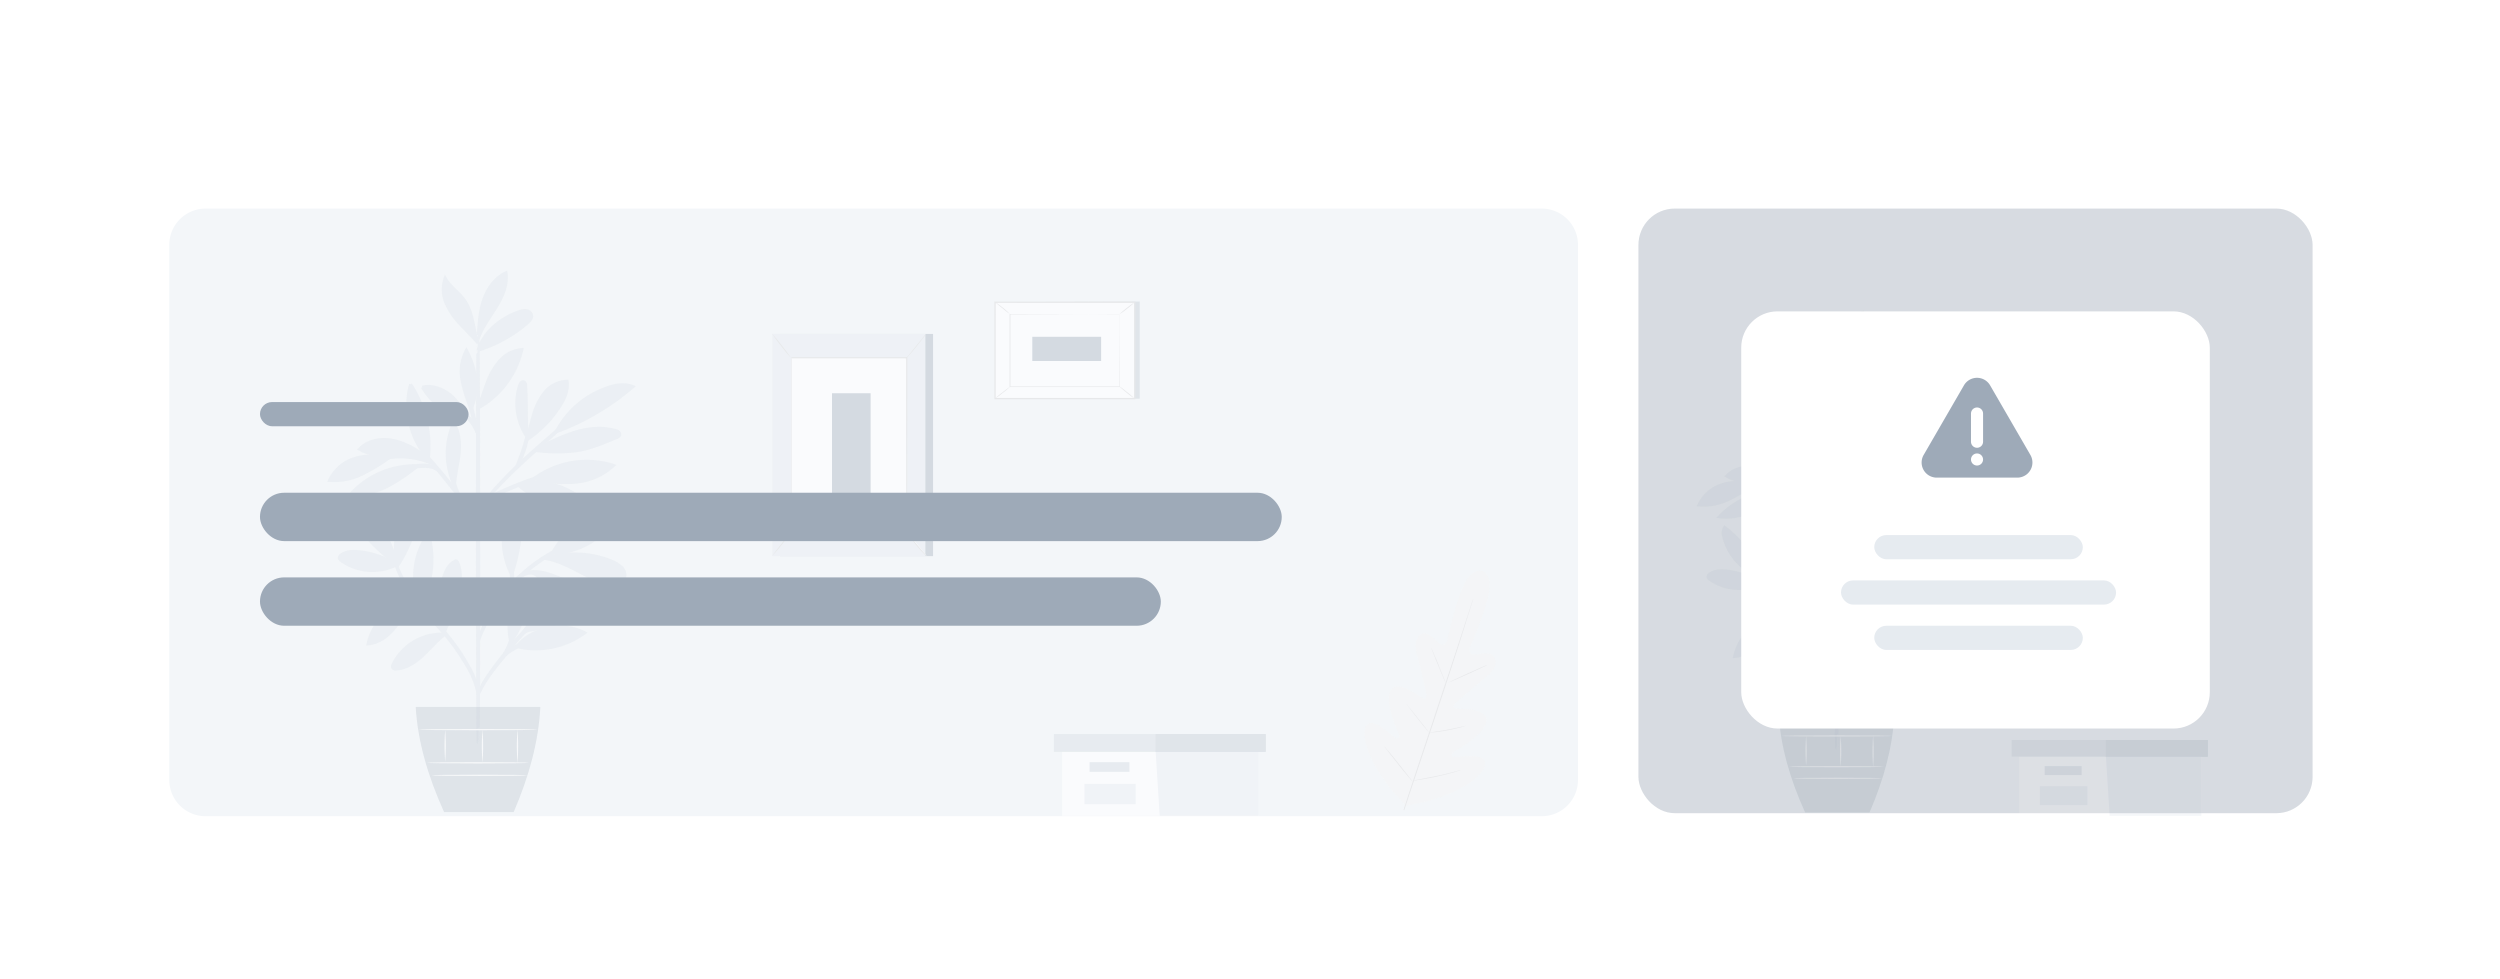 <svg xmlns="http://www.w3.org/2000/svg" xmlns:xlink="http://www.w3.org/1999/xlink" width="827" height="324" viewBox="0 0 827 324">
  <defs>
    <filter id="Rectángulo_9022" x="567" y="94" width="173" height="156" filterUnits="userSpaceOnUse">
      <feOffset dy="3" input="SourceAlpha"/>
      <feGaussianBlur stdDeviation="3" result="blur"/>
      <feFlood flood-opacity="0.161"/>
      <feComposite operator="in" in2="blur"/>
      <feComposite in="SourceGraphic"/>
    </filter>
    <clipPath id="clip-figura-fondo">
      <rect width="827" height="324"/>
    </clipPath>
  </defs>
  <g id="figura-fondo" clip-path="url(#clip-figura-fondo)">
    <rect width="827" height="324" fill="#fff"/>
    <g id="Grupo_17832" data-name="Grupo 17832">
      <g id="Grupo_17815" data-name="Grupo 17815" transform="translate(-460 -2729)">
        <rect id="Rectángulo_8988" data-name="Rectángulo 8988" width="223" height="200" rx="12" transform="translate(1002 2798)" fill="#f3f6f9"/>
        <g id="freepik--background-complete--inject-279" transform="translate(1578.985 2539.039)" opacity="0.6">
          <path id="Trazado_24340" data-name="Trazado 24340" d="M-267.145,482.923v19.6h60.259v-19.6Z" transform="translate(-183.878 -42.687)" fill="#fff"/>
          <path id="Trazado_24341" data-name="Trazado 24341" d="M-270.415,475.853v5.478h64.9v-5.478h-64.9Z" transform="translate(-183.141 -41.096)" fill="#dfe5e9"/>
          <path id="Trazado_24342" data-name="Trazado 24342" d="M-228.9,500.927h30.342v-19.6h2.108v-5.478h-33.713v4.974Z" transform="translate(-192.204 -41.096)" fill="#eef1f5"/>
          <rect id="Rectángulo_8971" data-name="Rectángulo 8971" width="12.219" height="2.952" transform="translate(-442.6 443.397)" fill="#dfe5e9"/>
          <rect id="Rectángulo_8972" data-name="Rectángulo 8972" width="15.69" height="6.23" transform="translate(-444.173 450.038)" fill="#eef1f5"/>
          <path id="Trazado_24343" data-name="Trazado 24343" d="M-535.483,407.712a27.083,27.083,0,0,0-11.576-4.014c-1.891-.194-3.952-.139-5.47,1.007a1.125,1.125,0,0,0-.566,1,1.218,1.218,0,0,0,.535.682,16.5,16.5,0,0,0,17.046,1.294" transform="translate(-0.876 -24.829)" fill="#e6ebf0" stroke="#e6ebf0" stroke-width="1"/>
          <path id="Trazado_24344" data-name="Trazado 24344" d="M-534.327,403.21a56.486,56.486,0,0,1-7.477-6.578,18.875,18.875,0,0,1-4.688-8.67,3.49,3.49,0,0,1,.372-2.9c5.958,4.649,10.638,10.669,11.793,18.147" transform="translate(-2.327 -20.652)" fill="#e6ebf0" stroke="#e6ebf0" stroke-width="1"/>
          <path id="Trazado_24345" data-name="Trazado 24345" d="M-530.556,403.637a26.952,26.952,0,0,1,.139-9.809,13.3,13.3,0,0,1,5.23-8.1c1.031,2.41.589,5.184-.139,7.694a37.488,37.488,0,0,1-5.184,10.9" transform="translate(-5.865 -20.801)" fill="#e6ebf0" stroke="#e6ebf0" stroke-width="1"/>
          <path id="Trazado_24346" data-name="Trazado 24346" d="M-527.147,422.353a17.358,17.358,0,0,0-9.3,4.7,17.5,17.5,0,0,0-5.3,9.112c3.479-.217,6.431-2.665,8.57-5.424s3.618-5.772,5.974-8.345" transform="translate(-3.432 -29.049)" fill="#e6ebf0" stroke="#e6ebf0" stroke-width="1"/>
          <path id="Trazado_24347" data-name="Trazado 24347" d="M-521.731,418.208a22.9,22.9,0,0,1,2.642-21.7,27.676,27.676,0,0,1-2.642,21.7" transform="translate(-7.577 -23.231)" fill="#e6ebf0" stroke="#e6ebf0" stroke-width="1"/>
          <path id="Trazado_24348" data-name="Trazado 24348" d="M-515.978,436.364a16.576,16.576,0,0,0-15.838,9.112c-.194.4-.372.891-.108,1.247a1.177,1.177,0,0,0,1.054.3c3.1-.2,5.881-2.077,8.167-4.215s4.269-4.6,6.788-6.454" transform="translate(-5.613 -32.197)" fill="#e6ebf0" stroke="#e6ebf0" stroke-width="1"/>
          <path id="Trazado_24349" data-name="Trazado 24349" d="M-512.009,429.351a29.53,29.53,0,0,1-.294-16.465c.581-2.123,1.55-4.355,3.518-5.346a.7.7,0,0,1,.535-.1.774.774,0,0,1,.341.4,9.954,9.954,0,0,1,.829,4.727,29.416,29.416,0,0,1-.775,4.781c-.612,2.929-.945,6.067-2.549,8.585a17.842,17.842,0,0,0-.984,1.875c-.3.635-.31.868-.589,1.371" transform="translate(-9.829 -25.687)" fill="#e6ebf0" stroke="#e6ebf0" stroke-width="1"/>
          <path id="Trazado_24350" data-name="Trazado 24350" d="M-485.42,434.391a21.246,21.246,0,0,1,3.719-17.457c.271-.349.62-.721,1.062-.682.666.062.837.953.775,1.619a31.584,31.584,0,0,1-5.594,16.519" transform="translate(-15.987 -27.675)" fill="#e6ebf0" stroke="#e6ebf0" stroke-width="1"/>
          <path id="Trazado_24351" data-name="Trazado 24351" d="M-482.875,439.53a25.39,25.39,0,0,0,20.835-4.238,16.866,16.866,0,0,0-11.282-1.379,16.082,16.082,0,0,0-9.554,5.618" transform="translate(-16.687 -31.559)" fill="#e6ebf0" stroke="#e6ebf0" stroke-width="1"/>
          <path id="Trazado_24352" data-name="Trazado 24352" d="M-480.88,433.156a24.092,24.092,0,0,1,18.914-10.933,11.59,11.59,0,0,1-6.2,6.842,34.67,34.67,0,0,1-9.081,2.65c-1.209.24-2.867.5-3.649,1.441" transform="translate(-17.133 -29.02)" fill="#e6ebf0" stroke="#e6ebf0" stroke-width="1"/>
          <path id="Trazado_24353" data-name="Trazado 24353" d="M-485.534,405.929a54.687,54.687,0,0,0,2.417-11.08,18.361,18.361,0,0,0-2.2-10.956,24.119,24.119,0,0,0-.325,22.416" transform="translate(-15.477 -20.389)" fill="#e6ebf0" stroke="#e6ebf0" stroke-width="1"/>
          <path id="Trazado_24354" data-name="Trazado 24354" d="M-468.855,399.974c4.285-7.748,13.017-13.993,21.85-14.861-3.409,8.484-12.707,15.039-21.85,14.861" transform="translate(-19.844 -20.664)" fill="#e6ebf0" stroke="#e6ebf0" stroke-width="1"/>
          <path id="Trazado_24355" data-name="Trazado 24355" d="M-472.325,405.893c6.385.969,11.816,5.044,17.821,7.516a7.914,7.914,0,0,0,4.021.775,3.137,3.137,0,0,0,3.115-3.161,3.139,3.139,0,0,0-1.147-2.4,8.581,8.581,0,0,0-2.913-1.774c-6.5-2.7-13.467-2.774-20.308-1.131" transform="translate(-19.063 -25.056)" fill="#e6ebf0" stroke="#e6ebf0" stroke-width="1"/>
          <path id="Trazado_24356" data-name="Trazado 24356" d="M-477.1,411.942c1.449.418,1.937,1.162,3.1,2.139A33.25,33.25,0,0,0-460.561,421c.511.132,1.185.178,1.441-.287s-.054-.9-.349-1.263a18.6,18.6,0,0,0-8.143-5.525c-3.1-1.162-5.8-2.557-9.523-2.255" transform="translate(-17.98 -26.634)" fill="#e6ebf0" stroke="#e6ebf0" stroke-width="1"/>
          <path id="Trazado_24357" data-name="Trazado 24357" d="M-482.475,376.94a25.568,25.568,0,0,0,19.572,6.648,1.346,1.346,0,0,0,.891-.318c.488-.535-.1-1.364-.674-1.813-5.757-4.486-12.723-6.346-19.789-4.525" transform="translate(-16.777 -18.666)" fill="#e6ebf0" stroke="#e6ebf0" stroke-width="1"/>
          <path id="Trazado_24358" data-name="Trazado 24358" d="M-476.1,373.27a27.245,27.245,0,0,1,24.415-4.029,19.364,19.364,0,0,1-11.622,5.106,36.863,36.863,0,0,1-12.785-1.077" transform="translate(-18.214 -16.801)" fill="#e6ebf0" stroke="#e6ebf0" stroke-width="1"/>
          <path id="Trazado_24359" data-name="Trazado 24359" d="M-479.584,353.755c-.566-5.742-.2-10.274-.6-16.047,0-.457-.132-1.015-.566-1.178-.6-.232-1.1.5-1.3,1.116a18.419,18.419,0,0,0,2.448,15.985" transform="translate(-16.685 -9.714)" fill="#e6ebf0" stroke="#e6ebf0" stroke-width="1"/>
          <path id="Trazado_24360" data-name="Trazado 24360" d="M-479.165,354.347a33.751,33.751,0,0,0,9.515-9.244c1.875-2.572,3.464-5.649,3.037-8.81a9.131,9.131,0,0,0-6.865,3.409,19.181,19.181,0,0,0-3.494,7.035c-.775,2.526-1.294,5.129-2.193,7.609" transform="translate(-17.523 -9.671)" fill="#e6ebf0" stroke="#e6ebf0" stroke-width="1"/>
          <path id="Trazado_24361" data-name="Trazado 24361" d="M-467.134,352.063a76.694,76.694,0,0,0,23.415-13.808c-2.8-1.124-6-.449-8.794.682A27.525,27.525,0,0,0-467.235,352" transform="translate(-20.209 -9.983)" fill="#e6ebf0" stroke="#e6ebf0" stroke-width="1"/>
          <path id="Trazado_24362" data-name="Trazado 24362" d="M-475.745,361.676a48.074,48.074,0,0,0,13,.07c4.285-.705,8.2-2.379,12.134-4.037a1.417,1.417,0,0,0,.821-.628.937.937,0,0,0-.294-1.038,2.442,2.442,0,0,0-1.031-.48,22.536,22.536,0,0,0-13.118.775,61.145,61.145,0,0,0-11.514,5.339" transform="translate(-18.293 -13.863)" fill="#e6ebf0" stroke="#e6ebf0" stroke-width="1"/>
          <path id="Trazado_24363" data-name="Trazado 24363" d="M-508.245,371.863a22.97,22.97,0,0,1-.209-19.03c1.79,2.735,2.007,6.2,1.681,9.461s-1.317,6.6-1.379,9.864" transform="translate(-10.487 -13.395)" fill="#e6ebf0" stroke="#e6ebf0" stroke-width="1"/>
          <path id="Trazado_24364" data-name="Trazado 24364" d="M-528.548,369.722a26.517,26.517,0,0,0-19.727,8.4,18.479,18.479,0,0,0,10.8-2,55.445,55.445,0,0,0,9.3-6.2" transform="translate(-1.961 -17.198)" fill="#e6ebf0" stroke="#e6ebf0" stroke-width="1"/>
          <path id="Trazado_24365" data-name="Trazado 24365" d="M-538.428,366.212c-3.6-.294-7.067-.736-10.53.325a12.6,12.6,0,0,0-8.027,6.8,18.977,18.977,0,0,0,9.871-1.867,55.974,55.974,0,0,0,8.686-5.261" transform="translate(0 -16.33)" fill="#e6ebf0" stroke="#e6ebf0" stroke-width="1"/>
          <path id="Trazado_24366" data-name="Trazado 24366" d="M-524.041,364.857c-3.239-2.123-6.563-4.277-10.336-5.16s-8.143-.232-10.778,2.611c3.053,1.8,6.757,2.007,10.3,2.007s7.88-.046,11.22,1.131" transform="translate(-2.664 -14.858)" fill="#e6ebf0" stroke="#e6ebf0" stroke-width="1"/>
          <path id="Trazado_24367" data-name="Trazado 24367" d="M-519.712,360.141c-5.532-5.424-7.632-15.21-5.424-22.648a34.473,34.473,0,0,1,5.424,22.648" transform="translate(-6.977 -9.941)" fill="#e6ebf0" stroke="#e6ebf0" stroke-width="1"/>
          <path id="Trazado_24368" data-name="Trazado 24368" d="M-498.225,341.611c1.046-2.433,1.774-4.974,2.712-7.446a21.61,21.61,0,0,1,3.874-6.873,10.194,10.194,0,0,1,6.857-3.549,27.613,27.613,0,0,1-13.312,17.906" transform="translate(-13.231 -6.845)" fill="#e6ebf0" stroke="#e6ebf0" stroke-width="1"/>
          <path id="Trazado_24369" data-name="Trazado 24369" d="M-505.908,348.107c-1.728-2.379-3.727-5.61-6.067-7.384a10.185,10.185,0,0,0-8.26-2.17,19.212,19.212,0,0,0,14.327,9.554" transform="translate(-8.275 -10.133)" fill="#e6ebf0" stroke="#e6ebf0" stroke-width="1"/>
          <path id="Trazado_24370" data-name="Trazado 24370" d="M-501.934,341.867a41.077,41.077,0,0,1-2.727-8.841,13.881,13.881,0,0,1,1.379-9c3.045,5.749,4.021,11.917,1.5,17.914" transform="translate(-11.73 -6.908)" fill="#e6ebf0" stroke="#e6ebf0" stroke-width="1"/>
          <path id="Trazado_24371" data-name="Trazado 24371" d="M-498.2,320.489c1.728-5.7,6.973-9.887,12.576-11.816a4.657,4.657,0,0,1,2.2-.325,1.915,1.915,0,0,1,1.627,1.356c.2.969-.6,1.836-1.348,2.479a42.7,42.7,0,0,1-15.055,8.306" transform="translate(-13.238 -3.374)" fill="#e6ebf0" stroke="#e6ebf0" stroke-width="1"/>
          <path id="Trazado_24372" data-name="Trazado 24372" d="M-498.14,312.458c.225-3.673.449-7.4,1.65-10.848s3.495-6.749,6.842-8.267c.573,3.711-1.069,7.4-3.037,10.592s-4.355,6.2-5.54,9.763" transform="translate(-13.231)" fill="#e6ebf0" stroke="#e6ebf0" stroke-width="1"/>
          <path id="Trazado_24373" data-name="Trazado 24373" d="M-501.323,315.47c-1.426-4.145-1.55-9.422-4.06-13.04-1.736-2.526-4.517-4.246-6.013-6.927a10.526,10.526,0,0,0,.372,7.865,22.875,22.875,0,0,0,4.595,6.586c1.844,1.96,3.417,3.44,5.129,5.517" transform="translate(-10.133 -0.486)" fill="#e6ebf0" stroke="#e6ebf0" stroke-width="1"/>
          <path id="Trazado_24374" data-name="Trazado 24374" d="M-498.256,443.123c-.108,0-.2-27.693-.209-61.855s.078-61.855.186-61.855.2,27.685.209,61.855S-498.14,443.123-498.256,443.123Z" transform="translate(-13.177 -5.87)" fill="#e6ebf0" stroke="#e6ebf0" stroke-width="1"/>
          <path id="Trazado_24375" data-name="Trazado 24375" d="M-473.99,372a6.267,6.267,0,0,1-1.038.387l-2.867.969c-2.417.821-5.734,2.015-9.3,3.495s-6.973,2.774-8.849,4.432a6.526,6.526,0,0,0-1.782,2.324c-.271.651-.318,1.054-.356,1.046s0-.1,0-.294a4.49,4.49,0,0,1,.209-.775,6.21,6.21,0,0,1,1.674-2.5,15.229,15.229,0,0,1,3.874-2.394c1.55-.721,3.239-1.464,5.044-2.208,3.611-1.48,6.974-2.634,9.406-3.394,1.216-.38,2.216-.659,2.906-.845A5.637,5.637,0,0,1-473.99,372Z" transform="translate(-13.237 -17.712)" fill="#e6ebf0" stroke="#e6ebf0" stroke-width="1"/>
          <path id="Trazado_24376" data-name="Trazado 24376" d="M-465.52,346.853a1.921,1.921,0,0,1-.294.31l-.883.837-3.324,3.014-10.995,9.833c-4.308,3.835-8.035,7.5-10.615,10.259-1.294,1.379-2.324,2.526-3.006,3.324-.325.364-.589.674-.775.914a1.689,1.689,0,0,1-.3.3,1.542,1.542,0,0,1,.232-.356c.17-.217.418-.55.775-.961.659-.829,1.643-2.007,2.913-3.409a138.28,138.28,0,0,1,10.561-10.375c4.324-3.828,8.26-7.268,11.119-9.747l3.4-2.913.938-.775A2.491,2.491,0,0,1-465.52,346.853Z" transform="translate(-13.796 -12.049)" fill="#e6ebf0" stroke="#e6ebf0" stroke-width="1"/>
          <path id="Trazado_24377" data-name="Trazado 24377" d="M-482.748,367.158c-.116-.046.775-2.123,1.681-4.757s1.333-4.85,1.449-4.827a16.517,16.517,0,0,1-1.069,4.959,31.231,31.231,0,0,1-1.341,3.324A5.4,5.4,0,0,1-482.748,367.158Z" transform="translate(-16.713 -14.462)" fill="#e6ebf0" stroke="#e6ebf0" stroke-width="1"/>
          <path id="Trazado_24378" data-name="Trazado 24378" d="M-502.82,385.706a4.85,4.85,0,0,1-.666-.775l-1.7-2.177c-1.426-1.852-3.4-4.4-5.618-7.19s-4.254-5.292-5.726-7.105l-1.743-2.154a4.974,4.974,0,0,1-.6-.821,4.91,4.91,0,0,1,.721.721c.442.48,1.069,1.185,1.836,2.069,1.55,1.767,3.6,4.246,5.819,7.043s4.161,5.377,5.54,7.268c.682.945,1.232,1.72,1.6,2.255A4.815,4.815,0,0,1-502.82,385.706Z" transform="translate(-8.581 -16.244)" fill="#e6ebf0" stroke="#e6ebf0" stroke-width="1"/>
          <path id="Trazado_24379" data-name="Trazado 24379" d="M-505.8,380.354a9.745,9.745,0,0,1-2.224-4.169,11.738,11.738,0,0,1-.5-4.192h.178c-.085.318-.139.488-.17.48s0-.178,0-.511h.178a19.247,19.247,0,0,0,.705,4.083A31.9,31.9,0,0,0-505.8,380.354Z" transform="translate(-10.905 -17.703)" fill="#e6ebf0" stroke="#e6ebf0" stroke-width="1"/>
          <path id="Trazado_24380" data-name="Trazado 24380" d="M-517.328,371.162a7.212,7.212,0,0,0-1.55-.9,10.355,10.355,0,0,0-4.308-.341,26.257,26.257,0,0,0-4.339.7,11.614,11.614,0,0,1-1.79.426,6.232,6.232,0,0,1,1.712-.7,20.263,20.263,0,0,1,4.386-.829,9.426,9.426,0,0,1,4.448.48A2.814,2.814,0,0,1-517.328,371.162Z" transform="translate(-6.23 -17.134)" fill="#e6ebf0" stroke="#e6ebf0" stroke-width="1"/>
          <path id="Trazado_24381" data-name="Trazado 24381" d="M-520.84,368.244c0,.062-.907-.364-2.379-.868a23.869,23.869,0,0,0-11.987-.876c-1.55.279-2.456.566-2.479.5a2.362,2.362,0,0,1,.628-.271,16.238,16.238,0,0,1,1.8-.5,21.426,21.426,0,0,1,6.137-.426,21.2,21.2,0,0,1,6,1.356,14.75,14.75,0,0,1,1.7.775A2.176,2.176,0,0,1-520.84,368.244Z" transform="translate(-4.346 -16.301)" fill="#e6ebf0" stroke="#e6ebf0" stroke-width="1"/>
          <path id="Trazado_24382" data-name="Trazado 24382" d="M-499.121,354.042a49.618,49.618,0,0,1-1.736-6.028,48.728,48.728,0,0,1-1.348-6.121,49.529,49.529,0,0,1,1.736,6.067A48.712,48.712,0,0,1-499.121,354.042Z" transform="translate(-12.335 -10.932)" fill="#e6ebf0" stroke="#e6ebf0" stroke-width="1"/>
          <path id="Trazado_24383" data-name="Trazado 24383" d="M-499.465,355.675a28.822,28.822,0,0,0-1.922-3.611,15.859,15.859,0,0,0-2.828-2.913,2.637,2.637,0,0,1,1.093.558,8.755,8.755,0,0,1,2.061,2.131A7.9,7.9,0,0,1-499.465,355.675Z" transform="translate(-11.882 -12.564)" fill="#e6ebf0" stroke="#e6ebf0" stroke-width="1"/>
          <path id="Trazado_24384" data-name="Trazado 24384" d="M-505.567,448.285s-.124-.666-.434-1.844a26.4,26.4,0,0,0-1.852-4.8,67.483,67.483,0,0,0-9.817-13.831c-2.193-2.51-4.324-4.874-6.129-7.136a49.864,49.864,0,0,1-4.378-6.315,30.038,30.038,0,0,1-2.208-4.649c-.2-.573-.356-1.023-.434-1.34a1.826,1.826,0,0,1-.116-.48s.24.635.7,1.767a33.1,33.1,0,0,0,2.324,4.6,53.821,53.821,0,0,0,4.417,6.2c1.813,2.239,3.944,4.587,6.144,7.1a63.221,63.221,0,0,1,9.771,13.947,24.438,24.438,0,0,1,1.751,4.881c.124.6.209,1.069.24,1.387A2.174,2.174,0,0,1-505.567,448.285Z" transform="translate(-5.866 -25.793)" fill="#e6ebf0" stroke="#e6ebf0" stroke-width="1"/>
          <path id="Trazado_24385" data-name="Trazado 24385" d="M-476.315,428.142a10.8,10.8,0,0,1-1.147.643,25.347,25.347,0,0,0-2.975,1.96,33.877,33.877,0,0,0-3.874,3.564c-1.371,1.449-2.782,3.1-4.223,4.928-2.882,3.618-5.579,6.811-7.19,9.368a32.617,32.617,0,0,0-1.805,3.1,10.18,10.18,0,0,1-.635,1.154,1.8,1.8,0,0,1,.108-.325c.085-.209.2-.519.387-.9a29.124,29.124,0,0,1,1.7-3.169,100.933,100.933,0,0,1,7.113-9.461c1.449-1.805,2.875-3.494,4.269-4.936a32.377,32.377,0,0,1,4.006-3.533,20.173,20.173,0,0,1,3.1-1.875c.38-.194.69-.31.891-.4S-476.322,428.127-476.315,428.142Z" transform="translate(-13.244 -30.352)" fill="#e6ebf0" stroke="#e6ebf0" stroke-width="1"/>
          <path id="Trazado_24386" data-name="Trazado 24386" d="M-473.809,438.475a16.948,16.948,0,0,1-2.417.349,32.076,32.076,0,0,0-5.749,1.131,17.207,17.207,0,0,0-5.145,2.7c-1.185.914-1.743,1.674-1.8,1.627s.093-.217.356-.558a9.537,9.537,0,0,1,1.263-1.294,15.722,15.722,0,0,1,5.2-2.859,26.154,26.154,0,0,1,5.842-1.031A13.2,13.2,0,0,1-473.809,438.475Z" transform="translate(-15.324 -32.673)" fill="#e6ebf0" stroke="#e6ebf0" stroke-width="1"/>
          <path id="Trazado_24387" data-name="Trazado 24387" d="M-488.008,442.466c-.124-.077.969-1.743,1.813-3.983s.984-4.254,1.123-4.231a3.861,3.861,0,0,1,0,1.3,14.4,14.4,0,0,1-.705,3.1,15.132,15.132,0,0,1-1.41,2.813A4.049,4.049,0,0,1-488.008,442.466Z" transform="translate(-15.529 -31.728)" fill="#e6ebf0" stroke="#e6ebf0" stroke-width="1"/>
          <path id="Trazado_24388" data-name="Trazado 24388" d="M-469.233,400.373a1.615,1.615,0,0,1-.387.2l-1.139.519c-.5.217-1.1.488-1.782.845s-1.488.721-2.325,1.216l-1.325.775c-.457.263-.907.581-1.387.876-.976.6-1.953,1.325-3,2.069a51.348,51.348,0,0,0-11.514,11.9c-.705,1.062-1.4,2.069-1.96,3.1-.287.488-.581.953-.829,1.418l-.705,1.348c-.473.852-.775,1.658-1.139,2.324a13.885,13.885,0,0,0-.775,1.813c-.194.5-.349.852-.48,1.155a1.941,1.941,0,0,1-.186.4,1.487,1.487,0,0,1,.116-.418c.108-.31.24-.705.4-1.185s.411-1.139.728-1.844.628-1.55,1.085-2.394c.225-.434.449-.891.69-1.364s.535-.945.775-1.449c.55-1.007,1.24-2.022,1.945-3.1a53.1,53.1,0,0,1,5.292-6.5,54.241,54.241,0,0,1,6.315-5.517c1.054-.736,2.046-1.457,3.037-2.046.488-.294.945-.6,1.41-.86l1.348-.736c.845-.488,1.65-.837,2.324-1.17q.89-.432,1.821-.775l1.17-.449A1.694,1.694,0,0,1-469.233,400.373Z" transform="translate(-13.244 -24.1)" fill="#e6ebf0" stroke="#e6ebf0" stroke-width="1"/>
          <path id="Trazado_24389" data-name="Trazado 24389" d="M-483.165,414.5a2.849,2.849,0,0,1,.953-1.418,5.98,5.98,0,0,1,3.874-1.472,10.445,10.445,0,0,1,4.037.775,5.972,5.972,0,0,1,1.55.775,9.363,9.363,0,0,1-1.619-.473,12.3,12.3,0,0,0-3.928-.659,6.285,6.285,0,0,0-3.665,1.286A13.047,13.047,0,0,0-483.165,414.5Z" transform="translate(-16.622 -26.631)" fill="#e6ebf0" stroke="#e6ebf0" stroke-width="1"/>
          <path id="Trazado_24390" data-name="Trazado 24390" d="M-486.505,416.678a14.419,14.419,0,0,0,1.093-3.541,14.145,14.145,0,0,0-.248-3.7,2.406,2.406,0,0,1,.457,1.038,7.289,7.289,0,0,1,.186,2.712,7.384,7.384,0,0,1-.775,2.6C-486.164,416.391-486.466,416.709-486.505,416.678Z" transform="translate(-15.87 -26.14)" fill="#e6ebf0" stroke="#e6ebf0" stroke-width="1"/>
          <path id="Trazado_24391" data-name="Trazado 24391" d="M-522.875,465.143c.6,10.584,3.781,21.347,8.694,32.233h21.331c4.649-10.778,7.648-21.525,8.174-32.233Z" transform="translate(-7.68 -38.684)" fill="#9eaab8" opacity="0.4"/>
          <path id="Trazado_24392" data-name="Trazado 24392" d="M-487.154,487.187c0,.116-7.028.2-15.69.2s-15.69-.085-15.69-.2,7.028-.194,15.69-.194S-487.154,487.078-487.154,487.187Z" transform="translate(-8.658 -43.604)" fill="#fafafa"/>
          <path id="Trazado_24393" data-name="Trazado 24393" d="M-487.211,492.134c0,.116-6.586.2-14.722.2s-14.722-.085-14.722-.2,6.586-.2,14.722-.2S-487.211,492.026-487.211,492.134Z" transform="translate(-9.081 -44.716)" fill="#fafafa"/>
          <path id="Trazado_24394" data-name="Trazado 24394" d="M-511.273,474.113a59.939,59.939,0,0,1,0,9.825A60.109,60.109,0,0,1-511.273,474.113Z" transform="translate(-10.247 -40.704)" fill="#fafafa"/>
          <path id="Trazado_24395" data-name="Trazado 24395" d="M-496.523,474.113a64.261,64.261,0,0,1,0,10.174A64.444,64.444,0,0,1-496.523,474.113Z" transform="translate(-13.569 -40.704)" fill="#fafafa"/>
          <path id="Trazado_24396" data-name="Trazado 24396" d="M-482.673,474a66.828,66.828,0,0,1,0,10.375A67.017,67.017,0,0,1-482.673,474Z" transform="translate(-16.687 -40.679)" fill="#fafafa"/>
          <path id="Trazado_24397" data-name="Trazado 24397" d="M-485.141,474.054c0,.108-8.244.2-18.4.2s-18.4-.093-18.4-.2,8.236-.2,18.4-.2S-485.141,473.946-485.141,474.054Z" transform="translate(-7.89 -40.645)" fill="#fafafa"/>
          <path id="Trazado_24398" data-name="Trazado 24398" d="M-270.415,475.853v5.478H-236.7v-5.478h-33.713Z" transform="translate(-151.955 -41.096)" fill="#d3dae0"/>
          <path id="Trazado_24424" data-name="Trazado 24424" d="M-270.415,475.853v5.478H-236.7v-5.478h-33.713Z" transform="translate(-151.955 -41.096)" fill="#d3dae0" style="mix-blend-mode: multiply;isolation: isolate"/>
        </g>
        <rect id="Rectángulo_9023" data-name="Rectángulo 9023" width="223" height="200" rx="12" transform="translate(1002 2798)" fill="#38485c" opacity="0.15"/>
      </g>
      <path id="Trazado_24423" data-name="Trazado 24423" d="M12,0H454a12,12,0,0,1,12,12V189a12,12,0,0,1-12,12H12A12,12,0,0,1,0,189V12A12,12,0,0,1,12,0Z" transform="translate(56 69)" fill="#f3f6f9"/>
      <g id="freepik--background-complete--inject-279-2" data-name="freepik--background-complete--inject-279" transform="translate(665.984 -203.134)" opacity="0.6">
        <path id="Trazado_24340-2" data-name="Trazado 24340" d="M-267.145,482.923v21.146h65.027V482.923Z" transform="translate(-47.493 -31.065)" fill="#fff"/>
        <path id="Trazado_24341-2" data-name="Trazado 24341" d="M-270.415,475.853v5.911h70.035v-5.911h-70.035Z" transform="translate(-46.958 -29.906)" fill="#dfe5e9"/>
        <path id="Trazado_24342-2" data-name="Trazado 24342" d="M-228.8,502.911h32.743V481.765h2.274v-5.911h-36.38v5.368Z" transform="translate(-53.553 -29.906)" fill="#eef1f5"/>
        <rect id="Rectángulo_8971-2" data-name="Rectángulo 8971" width="13.186" height="3.186" transform="translate(-305.549 455.27)" fill="#dfe5e9"/>
        <rect id="Rectángulo_8972-2" data-name="Rectángulo 8972" width="16.932" height="6.723" transform="translate(-307.247 462.436)" fill="#eef1f5"/>
        <path id="Trazado_24343-2" data-name="Trazado 24343" d="M-534.09,408.036a29.225,29.225,0,0,0-12.492-4.331c-2.04-.209-4.264-.15-5.9,1.087a1.214,1.214,0,0,0-.61,1.079,1.315,1.315,0,0,0,.577.736,17.8,17.8,0,0,0,18.4,1.4" transform="translate(-0.637 -18.069)" fill="#e6ebf0" stroke="#e6ebf0" stroke-width="1"/>
        <path id="Trazado_24344-2" data-name="Trazado 24344" d="M-533.352,404.645a60.96,60.96,0,0,1-8.069-7.1,20.369,20.369,0,0,1-5.059-9.356,3.766,3.766,0,0,1,.4-3.127c6.43,5.017,11.48,11.514,12.726,19.582" transform="translate(-1.693 -15.029)" fill="#e6ebf0" stroke="#e6ebf0" stroke-width="1"/>
        <path id="Trazado_24345-2" data-name="Trazado 24345" d="M-530.526,405.055a29.085,29.085,0,0,1,.151-10.585,14.352,14.352,0,0,1,5.644-8.746c1.112,2.6.635,5.594-.151,8.3a40.455,40.455,0,0,1-5.594,11.764" transform="translate(-4.268 -15.137)" fill="#e6ebf0" stroke="#e6ebf0" stroke-width="1"/>
        <path id="Trazado_24346-2" data-name="Trazado 24346" d="M-525.992,422.353c-3.829.468-7.157,2.508-10.034,5.075a18.881,18.881,0,0,0-5.719,9.833c3.754-.234,6.94-2.876,9.248-5.853s3.9-6.229,6.447-9.005" transform="translate(-2.497 -21.14)" fill="#e6ebf0" stroke="#e6ebf0" stroke-width="1"/>
        <path id="Trazado_24347-2" data-name="Trazado 24347" d="M-521.6,419.925a24.711,24.711,0,0,1,2.851-23.412c2.182,7.759,1.38,16.522-2.851,23.412" transform="translate(-5.514 -16.905)" fill="#e6ebf0" stroke="#e6ebf0" stroke-width="1"/>
        <path id="Trazado_24348-2" data-name="Trazado 24348" d="M-514.705,436.366A17.887,17.887,0,0,0-531.8,446.2c-.209.426-.4.962-.117,1.346a1.271,1.271,0,0,0,1.137.326c3.344-.217,6.346-2.241,8.813-4.549s4.607-4.967,7.325-6.965" transform="translate(-4.085 -23.43)" fill="#e6ebf0" stroke="#e6ebf0" stroke-width="1"/>
        <path id="Trazado_24349-2" data-name="Trazado 24349" d="M-511.9,431.086a31.867,31.867,0,0,1-.318-17.768c.627-2.291,1.672-4.7,3.8-5.769a.756.756,0,0,1,.577-.109.835.835,0,0,1,.368.426,10.741,10.741,0,0,1,.895,5.1,31.746,31.746,0,0,1-.836,5.159c-.661,3.161-1.02,6.547-2.751,9.264a19.251,19.251,0,0,0-1.062,2.023c-.326.686-.334.936-.635,1.48" transform="translate(-7.153 -18.693)" fill="#e6ebf0" stroke="#e6ebf0" stroke-width="1"/>
        <path id="Trazado_24350-2" data-name="Trazado 24350" d="M-485.375,435.826a22.927,22.927,0,0,1,4.013-18.838c.293-.376.669-.778,1.146-.736.719.067.9,1.028.836,1.748a34.082,34.082,0,0,1-6.037,17.827" transform="translate(-11.634 -20.14)" fill="#e6ebf0" stroke="#e6ebf0" stroke-width="1"/>
        <path id="Trazado_24351-2" data-name="Trazado 24351" d="M-482.875,440.007a27.4,27.4,0,0,0,22.484-4.574,18.2,18.2,0,0,0-12.174-1.488c-4.064.928-7.784,2.751-10.31,6.062" transform="translate(-12.144 -22.966)" fill="#e6ebf0" stroke="#e6ebf0" stroke-width="1"/>
        <path id="Trazado_24352-2" data-name="Trazado 24352" d="M-480.878,434.021a26,26,0,0,1,20.41-11.8c-.928,3.286-3.629,5.853-6.689,7.383a37.414,37.414,0,0,1-9.8,2.86c-1.3.259-3.094.535-3.938,1.555" transform="translate(-12.468 -21.118)" fill="#e6ebf0" stroke="#e6ebf0" stroke-width="1"/>
        <path id="Trazado_24353-2" data-name="Trazado 24353" d="M-485.319,407.673a59.014,59.014,0,0,0,2.609-11.957,19.814,19.814,0,0,0-2.375-11.823c-3.955,7.642-4.348,16.572-.351,24.19" transform="translate(-11.263 -14.838)" fill="#e6ebf0" stroke="#e6ebf0" stroke-width="1"/>
        <path id="Trazado_24354-2" data-name="Trazado 24354" d="M-468.855,401.15c4.624-8.361,14.047-15.1,23.579-16.037-3.679,9.156-13.713,16.229-23.579,16.037" transform="translate(-14.441 -15.037)" fill="#e6ebf0" stroke="#e6ebf0" stroke-width="1"/>
        <path id="Trazado_24355-2" data-name="Trazado 24355" d="M-472.325,405.994c6.89,1.045,12.751,5.443,19.231,8.111a8.541,8.541,0,0,0,4.34.836,3.385,3.385,0,0,0,3.361-3.411,3.388,3.388,0,0,0-1.237-2.593,9.259,9.259,0,0,0-3.144-1.915c-7.015-2.918-14.532-2.993-21.915-1.221" transform="translate(-13.872 -18.234)" fill="#e6ebf0" stroke="#e6ebf0" stroke-width="1"/>
        <path id="Trazado_24356-2" data-name="Trazado 24356" d="M-477.1,411.967c1.564.452,2.09,1.254,3.345,2.308a35.881,35.881,0,0,0,14.507,7.467c.552.142,1.279.192,1.555-.309s-.059-.97-.376-1.363a20.069,20.069,0,0,0-8.788-5.962c-3.345-1.254-6.263-2.759-10.276-2.433" transform="translate(-13.084 -19.382)" fill="#e6ebf0" stroke="#e6ebf0" stroke-width="1"/>
        <path id="Trazado_24357-2" data-name="Trazado 24357" d="M-482.475,376.995a27.591,27.591,0,0,0,21.121,7.174,1.452,1.452,0,0,0,.962-.343c.527-.577-.109-1.472-.727-1.957-6.213-4.841-13.729-6.848-21.355-4.883" transform="translate(-12.209 -13.583)" fill="#e6ebf0" stroke="#e6ebf0" stroke-width="1"/>
        <path id="Trazado_24358-2" data-name="Trazado 24358" d="M-476.1,373.69a29.4,29.4,0,0,1,26.347-4.348,20.9,20.9,0,0,1-12.542,5.51,39.78,39.78,0,0,1-13.8-1.162" transform="translate(-13.255 -12.227)" fill="#e6ebf0" stroke="#e6ebf0" stroke-width="1"/>
        <path id="Trazado_24359-2" data-name="Trazado 24359" d="M-479.323,355.121c-.61-6.2-.217-11.087-.644-17.316,0-.493-.142-1.1-.61-1.271-.644-.251-1.187.543-1.4,1.2a19.876,19.876,0,0,0,2.642,17.25" transform="translate(-12.142 -7.069)" fill="#e6ebf0" stroke="#e6ebf0" stroke-width="1"/>
        <path id="Trazado_24360-2" data-name="Trazado 24360" d="M-479.165,355.775A36.422,36.422,0,0,0-468.9,345.8c2.023-2.776,3.738-6.1,3.278-9.507a9.854,9.854,0,0,0-7.408,3.679,20.7,20.7,0,0,0-3.771,7.592c-.836,2.726-1.4,5.535-2.366,8.211" transform="translate(-12.752 -7.038)" fill="#e6ebf0" stroke="#e6ebf0" stroke-width="1"/>
        <path id="Trazado_24361-2" data-name="Trazado 24361" d="M-467.126,353.2a82.762,82.762,0,0,0,25.268-14.9c-3.018-1.212-6.48-.485-9.49.736a29.7,29.7,0,0,0-15.887,14.1" transform="translate(-14.707 -7.265)" fill="#e6ebf0" stroke="#e6ebf0" stroke-width="1"/>
        <path id="Trazado_24362-2" data-name="Trazado 24362" d="M-475.745,362.212a51.879,51.879,0,0,0,14.03.075c4.624-.761,8.846-2.567,13.094-4.356a1.529,1.529,0,0,0,.886-.677,1.012,1.012,0,0,0-.318-1.12,2.636,2.636,0,0,0-1.112-.518c-4.624-1.3-9.607-.686-14.156.836a65.982,65.982,0,0,0-12.425,5.761" transform="translate(-13.312 -10.088)" fill="#e6ebf0" stroke="#e6ebf0" stroke-width="1"/>
        <path id="Trazado_24363-2" data-name="Trazado 24363" d="M-508.073,373.369a24.787,24.787,0,0,1-.226-20.536c1.931,2.952,2.166,6.689,1.814,10.209s-1.421,7.124-1.488,10.644" transform="translate(-7.631 -9.748)" fill="#e6ebf0" stroke="#e6ebf0" stroke-width="1"/>
        <path id="Trazado_24364-2" data-name="Trazado 24364" d="M-526.987,369.722a28.615,28.615,0,0,0-21.288,9.064,19.941,19.941,0,0,0,11.656-2.157,59.832,59.832,0,0,0,10.034-6.689" transform="translate(-1.427 -12.515)" fill="#e6ebf0" stroke="#e6ebf0" stroke-width="1"/>
        <path id="Trazado_24365-2" data-name="Trazado 24365" d="M-536.959,366.24c-3.888-.318-7.626-.794-11.363.351a13.592,13.592,0,0,0-8.662,7.341,20.479,20.479,0,0,0,10.652-2.015,60.4,60.4,0,0,0,9.373-5.677" transform="translate(0 -11.884)" fill="#e6ebf0" stroke="#e6ebf0" stroke-width="1"/>
        <path id="Trazado_24366-2" data-name="Trazado 24366" d="M-522.37,365.294c-3.5-2.291-7.082-4.616-11.154-5.569s-8.788-.251-11.631,2.818c3.294,1.94,7.291,2.166,11.112,2.166s8.5-.05,12.107,1.221" transform="translate(-1.938 -10.813)" fill="#e6ebf0" stroke="#e6ebf0" stroke-width="1"/>
        <path id="Trazado_24367-2" data-name="Trazado 24367" d="M-519.215,361.933c-5.97-5.853-8.236-16.413-5.853-24.44a37.2,37.2,0,0,1,5.853,24.44" transform="translate(-5.077 -7.234)" fill="#e6ebf0" stroke="#e6ebf0" stroke-width="1"/>
        <path id="Trazado_24368-2" data-name="Trazado 24368" d="M-498.225,343.024c1.129-2.626,1.915-5.368,2.926-8.035a23.319,23.319,0,0,1,4.181-7.417,11,11,0,0,1,7.4-3.83,29.8,29.8,0,0,1-14.365,19.323" transform="translate(-9.628 -4.981)" fill="#e6ebf0" stroke="#e6ebf0" stroke-width="1"/>
        <path id="Trazado_24369-2" data-name="Trazado 24369" d="M-504.775,348.879c-1.865-2.567-4.022-6.054-6.547-7.968s-5.853-3.077-8.913-2.341a20.733,20.733,0,0,0,15.46,10.31" transform="translate(-6.022 -7.374)" fill="#e6ebf0" stroke="#e6ebf0" stroke-width="1"/>
        <path id="Trazado_24370-2" data-name="Trazado 24370" d="M-501.7,343.279a44.329,44.329,0,0,1-2.943-9.54,14.98,14.98,0,0,1,1.488-9.716c3.286,6.2,4.34,12.86,1.622,19.332" transform="translate(-8.536 -5.027)" fill="#e6ebf0" stroke="#e6ebf0" stroke-width="1"/>
        <path id="Trazado_24371-2" data-name="Trazado 24371" d="M-498.2,321.451c1.865-6.146,7.525-10.669,13.571-12.751a5.025,5.025,0,0,1,2.375-.351,2.066,2.066,0,0,1,1.756,1.463c.217,1.045-.644,1.982-1.455,2.676a46.077,46.077,0,0,1-16.246,8.963" transform="translate(-9.633 -2.455)" fill="#e6ebf0" stroke="#e6ebf0" stroke-width="1"/>
        <path id="Trazado_24372-2" data-name="Trazado 24372" d="M-498.133,313.971c.242-3.963.485-7.985,1.781-11.706s3.771-7.283,7.383-8.922c.619,4.005-1.154,7.985-3.278,11.43s-4.7,6.689-5.978,10.535" transform="translate(-9.628)" fill="#e6ebf0" stroke="#e6ebf0" stroke-width="1"/>
        <path id="Trazado_24373-2" data-name="Trazado 24373" d="M-500.48,317.05c-1.539-4.473-1.672-10.167-4.381-14.072-1.873-2.726-4.875-4.582-6.488-7.475a11.359,11.359,0,0,0,.4,8.487,24.685,24.685,0,0,0,4.958,7.107c1.99,2.115,3.687,3.712,5.535,5.953" transform="translate(-7.374 -0.354)" fill="#e6ebf0" stroke="#e6ebf0" stroke-width="1"/>
        <path id="Trazado_24374-2" data-name="Trazado 24374" d="M-498.239,452.911c-.117,0-.217-29.884-.226-66.749s.084-66.749.2-66.749.217,29.875.226,66.749S-498.114,452.911-498.239,452.911Z" transform="translate(-9.589 -4.272)" fill="#e6ebf0" stroke="#e6ebf0" stroke-width="1"/>
        <path id="Trazado_24375-2" data-name="Trazado 24375" d="M-472.074,372a6.762,6.762,0,0,1-1.12.418l-3.094,1.045c-2.609.886-6.187,2.174-10.034,3.771s-7.525,2.993-9.549,4.783a7.043,7.043,0,0,0-1.923,2.508c-.293.7-.343,1.137-.385,1.129s0-.109,0-.318a4.844,4.844,0,0,1,.226-.836,6.7,6.7,0,0,1,1.806-2.7,16.434,16.434,0,0,1,4.181-2.584c1.672-.778,3.5-1.58,5.443-2.383,3.9-1.6,7.525-2.843,10.151-3.662,1.313-.41,2.391-.711,3.136-.911A6.085,6.085,0,0,1-472.074,372Z" transform="translate(-9.633 -12.889)" fill="#e6ebf0" stroke="#e6ebf0" stroke-width="1"/>
        <path id="Trazado_24376-2" data-name="Trazado 24376" d="M-463.131,346.853a2.073,2.073,0,0,1-.318.334l-.953.9-3.587,3.253-11.865,10.611c-4.649,4.139-8.671,8.094-11.455,11.07-1.4,1.488-2.508,2.726-3.244,3.587-.351.393-.635.727-.836.987a1.823,1.823,0,0,1-.326.326,1.663,1.663,0,0,1,.251-.385c.184-.234.452-.594.836-1.037.711-.895,1.773-2.166,3.144-3.679a149.219,149.219,0,0,1,11.4-11.2c4.666-4.131,8.913-7.843,12-10.519l3.671-3.144,1.012-.836A2.686,2.686,0,0,1-463.131,346.853Z" transform="translate(-10.04 -8.768)" fill="#e6ebf0" stroke="#e6ebf0" stroke-width="1"/>
        <path id="Trazado_24377-2" data-name="Trazado 24377" d="M-482.747,367.916c-.125-.05.836-2.291,1.814-5.134s1.438-5.234,1.564-5.209a17.823,17.823,0,0,1-1.154,5.351,33.7,33.7,0,0,1-1.447,3.587A5.826,5.826,0,0,1-482.747,367.916Z" transform="translate(-12.163 -10.525)" fill="#e6ebf0" stroke="#e6ebf0" stroke-width="1"/>
        <path id="Trazado_24378-2" data-name="Trazado 24378" d="M-501.55,387.306a5.237,5.237,0,0,1-.719-.836l-1.84-2.35c-1.538-2-3.671-4.749-6.062-7.759s-4.59-5.711-6.179-7.667l-1.881-2.324a5.363,5.363,0,0,1-.644-.886,5.3,5.3,0,0,1,.778.778c.477.518,1.154,1.279,1.982,2.233,1.672,1.906,3.888,4.582,6.279,7.6s4.49,5.8,5.978,7.843c.736,1.02,1.329,1.856,1.722,2.433A5.2,5.2,0,0,1-501.55,387.306Z" transform="translate(-6.245 -11.821)" fill="#e6ebf0" stroke="#e6ebf0" stroke-width="1"/>
        <path id="Trazado_24379-2" data-name="Trazado 24379" d="M-505.586,381.018a10.516,10.516,0,0,1-2.4-4.5A12.666,12.666,0,0,1-508.53,372h.192c-.092.343-.151.527-.184.518s0-.192,0-.552h.192a20.768,20.768,0,0,0,.761,4.406A34.428,34.428,0,0,0-505.586,381.018Z" transform="translate(-7.936 -12.883)" fill="#e6ebf0" stroke="#e6ebf0" stroke-width="1"/>
        <path id="Trazado_24380-2" data-name="Trazado 24380" d="M-516.38,371.3a7.782,7.782,0,0,0-1.672-.97,11.175,11.175,0,0,0-4.649-.368,28.335,28.335,0,0,0-4.682.753,12.532,12.532,0,0,1-1.932.46,6.724,6.724,0,0,1,1.848-.753,21.866,21.866,0,0,1,4.733-.895,10.172,10.172,0,0,1,4.8.518A3.037,3.037,0,0,1-516.38,371.3Z" transform="translate(-4.534 -12.469)" fill="#e6ebf0" stroke="#e6ebf0" stroke-width="1"/>
        <path id="Trazado_24381-2" data-name="Trazado 24381" d="M-519.507,368.443c0,.067-.978-.393-2.567-.936a25.757,25.757,0,0,0-12.935-.945c-1.672.3-2.651.61-2.676.535a2.549,2.549,0,0,1,.677-.293,17.524,17.524,0,0,1,1.94-.543,23.121,23.121,0,0,1,6.622-.46,22.878,22.878,0,0,1,6.48,1.463,15.923,15.923,0,0,1,1.831.836A2.348,2.348,0,0,1-519.507,368.443Z" transform="translate(-3.163 -11.862)" fill="#e6ebf0" stroke="#e6ebf0" stroke-width="1"/>
        <path id="Trazado_24382-2" data-name="Trazado 24382" d="M-498.877,355a53.543,53.543,0,0,1-1.873-6.505,52.583,52.583,0,0,1-1.455-6.605,53.448,53.448,0,0,1,1.873,6.547A52.567,52.567,0,0,1-498.877,355Z" transform="translate(-8.976 -7.955)" fill="#e6ebf0" stroke="#e6ebf0" stroke-width="1"/>
        <path id="Trazado_24383-2" data-name="Trazado 24383" d="M-499.089,356.192a31.1,31.1,0,0,0-2.074-3.9,17.112,17.112,0,0,0-3.052-3.144,2.847,2.847,0,0,1,1.179.6,9.449,9.449,0,0,1,2.224,2.3A8.529,8.529,0,0,1-499.089,356.192Z" transform="translate(-8.647 -9.143)" fill="#e6ebf0" stroke="#e6ebf0" stroke-width="1"/>
        <path id="Trazado_24384-2" data-name="Trazado 24384" d="M-503.56,451.481s-.134-.719-.468-1.99a28.486,28.486,0,0,0-2-5.176A72.822,72.822,0,0,0-516.62,429.39c-2.366-2.709-4.666-5.259-6.614-7.7a53.811,53.811,0,0,1-4.724-6.815,32.41,32.41,0,0,1-2.383-5.017c-.217-.619-.385-1.1-.468-1.447a1.974,1.974,0,0,1-.125-.518s.259.686.753,1.906a35.713,35.713,0,0,0,2.508,4.967,58.074,58.074,0,0,0,4.766,6.689c1.957,2.416,4.256,4.95,6.631,7.659a68.223,68.223,0,0,1,10.544,15.051,26.371,26.371,0,0,1,1.89,5.268c.134.652.226,1.154.259,1.5A2.346,2.346,0,0,1-503.56,451.481Z" transform="translate(-4.269 -18.77)" fill="#e6ebf0" stroke="#e6ebf0" stroke-width="1"/>
        <path id="Trazado_24385-2" data-name="Trazado 24385" d="M-474.586,428.142a11.649,11.649,0,0,1-1.237.694,27.352,27.352,0,0,0-3.211,2.115,36.559,36.559,0,0,0-4.181,3.846c-1.48,1.564-3,3.345-4.557,5.318-3.11,3.9-6.02,7.35-7.759,10.109a35.2,35.2,0,0,0-1.948,3.345,10.989,10.989,0,0,1-.686,1.246,1.945,1.945,0,0,1,.117-.351c.092-.226.217-.56.418-.97a31.425,31.425,0,0,1,1.84-3.42,108.911,108.911,0,0,1,7.676-10.209c1.564-1.948,3.1-3.771,4.607-5.326a34.938,34.938,0,0,1,4.323-3.813,21.766,21.766,0,0,1,3.345-2.023c.41-.209.744-.334.962-.426S-474.594,428.126-474.586,428.142Z" transform="translate(-9.638 -22.088)" fill="#e6ebf0" stroke="#e6ebf0" stroke-width="1"/>
        <path id="Trazado_24386-2" data-name="Trazado 24386" d="M-472.613,438.477a18.29,18.29,0,0,1-2.609.376,34.611,34.611,0,0,0-6.2,1.221,18.567,18.567,0,0,0-5.552,2.918c-1.279.987-1.881,1.806-1.94,1.756s.1-.234.385-.6a10.293,10.293,0,0,1,1.363-1.4,16.966,16.966,0,0,1,5.611-3.085,28.226,28.226,0,0,1,6.3-1.112A14.238,14.238,0,0,1-472.613,438.477Z" transform="translate(-11.152 -23.777)" fill="#e6ebf0" stroke="#e6ebf0" stroke-width="1"/>
        <path id="Trazado_24387-2" data-name="Trazado 24387" d="M-488.007,443.116c-.134-.084,1.045-1.881,1.957-4.3s1.062-4.59,1.212-4.565a4.168,4.168,0,0,1,0,1.4A15.538,15.538,0,0,1-485.6,439a16.331,16.331,0,0,1-1.522,3.035A4.368,4.368,0,0,1-488.007,443.116Z" transform="translate(-11.301 -23.09)" fill="#e6ebf0" stroke="#e6ebf0" stroke-width="1"/>
        <path id="Trazado_24388-2" data-name="Trazado 24388" d="M-466.944,400.373a1.743,1.743,0,0,1-.418.217l-1.229.56c-.535.234-1.187.527-1.923.911s-1.605.778-2.508,1.313l-1.43.836c-.493.284-.978.627-1.5.945-1.054.644-2.107,1.43-3.236,2.233a55.411,55.411,0,0,0-12.425,12.843c-.761,1.146-1.513,2.233-2.115,3.345-.309.527-.627,1.028-.895,1.53l-.761,1.455c-.51.92-.836,1.789-1.229,2.508a14.984,14.984,0,0,0-.836,1.957c-.209.544-.376.92-.518,1.246a2.094,2.094,0,0,1-.2.426,1.605,1.605,0,0,1,.125-.452c.117-.334.259-.761.435-1.279s.443-1.229.786-1.99.677-1.672,1.171-2.584c.242-.468.485-.962.744-1.472s.577-1.02.836-1.564c.594-1.087,1.338-2.182,2.1-3.345A57.31,57.31,0,0,1-486.258,413a58.533,58.533,0,0,1,6.815-5.953c1.137-.794,2.207-1.572,3.278-2.207.527-.318,1.02-.652,1.522-.928l1.455-.794c.911-.527,1.781-.9,2.508-1.263q.961-.467,1.965-.836l1.263-.485A1.827,1.827,0,0,1-466.944,400.373Z" transform="translate(-9.638 -17.538)" fill="#e6ebf0" stroke="#e6ebf0" stroke-width="1"/>
        <path id="Trazado_24389-2" data-name="Trazado 24389" d="M-483.165,414.732a3.074,3.074,0,0,1,1.028-1.53,6.453,6.453,0,0,1,4.181-1.589,11.272,11.272,0,0,1,4.356.836,6.445,6.445,0,0,1,1.672.836,10.1,10.1,0,0,1-1.748-.51,13.269,13.269,0,0,0-4.239-.711,6.782,6.782,0,0,0-3.955,1.388A14.08,14.08,0,0,0-483.165,414.732Z" transform="translate(-12.096 -19.38)" fill="#e6ebf0" stroke="#e6ebf0" stroke-width="1"/>
        <path id="Trazado_24390-2" data-name="Trazado 24390" d="M-486.5,417.251a15.559,15.559,0,0,0,1.179-3.821,15.266,15.266,0,0,0-.268-4,2.6,2.6,0,0,1,.493,1.12,7.865,7.865,0,0,1,.2,2.927,7.968,7.968,0,0,1-.836,2.8C-486.137,416.942-486.463,417.284-486.5,417.251Z" transform="translate(-11.549 -19.023)" fill="#e6ebf0" stroke="#e6ebf0" stroke-width="1"/>
        <path id="Trazado_24391-2" data-name="Trazado 24391" d="M-522.875,465.143c.644,11.422,4.08,23.036,9.382,34.783h23.019c5.017-11.631,8.253-23.228,8.821-34.783Z" transform="translate(-5.589 -28.151)" fill="#9eaab8" opacity="0.4"/>
        <path id="Trazado_24392-2" data-name="Trazado 24392" d="M-484.671,487.2c0,.125-7.584.217-16.932.217s-16.932-.092-16.932-.217,7.584-.209,16.932-.209S-484.671,487.085-484.671,487.2Z" transform="translate(-6.3 -31.732)" fill="#fafafa"/>
        <path id="Trazado_24393-2" data-name="Trazado 24393" d="M-484.882,492.15c0,.125-7.107.217-15.887.217s-15.887-.092-15.887-.217,7.107-.217,15.887-.217S-484.882,492.033-484.882,492.15Z" transform="translate(-6.608 -32.541)" fill="#fafafa"/>
        <path id="Trazado_24394-2" data-name="Trazado 24394" d="M-511.258,474.113a64.682,64.682,0,0,1,0,10.6A64.865,64.865,0,0,1-511.258,474.113Z" transform="translate(-7.457 -29.621)" fill="#fafafa"/>
        <path id="Trazado_24395-2" data-name="Trazado 24395" d="M-496.508,474.113a69.346,69.346,0,0,1,0,10.979A69.536,69.536,0,0,1-496.508,474.113Z" transform="translate(-9.874 -29.621)" fill="#fafafa"/>
        <path id="Trazado_24396-2" data-name="Trazado 24396" d="M-482.658,474a72.116,72.116,0,0,1,0,11.2A72.321,72.321,0,0,1-482.658,474Z" transform="translate(-12.144 -29.603)" fill="#fafafa"/>
        <path id="Trazado_24397-2" data-name="Trazado 24397" d="M-482.228,474.07c0,.117-8.9.217-19.858.217s-19.858-.1-19.858-.217,8.888-.217,19.858-.217S-482.228,473.953-482.228,474.07Z" transform="translate(-5.742 -29.578)" fill="#fafafa"/>
        <path id="Trazado_24398-2" data-name="Trazado 24398" d="M-270.415,475.853v5.911h36.381v-5.911h-36.381Z" transform="translate(-13.303 -29.906)" fill="#d3dae0"/>
        <path id="Trazado_24424-2" data-name="Trazado 24424" d="M-270.415,475.853v5.911h36.381v-5.911h-36.381Z" transform="translate(-13.303 -29.906)" fill="#d3dae0" style="mix-blend-mode: multiply;isolation: isolate"/>
      </g>
      <g id="freepik--background-complete--inject-197" transform="translate(163.545 47.547)" opacity="0.6">
        <rect id="Rectángulo_8973" data-name="Rectángulo 8973" width="50.674" height="73.497" transform="translate(94.442 62.921)" fill="#bfc8d1"/>
        <rect id="Rectángulo_8974" data-name="Rectángulo 8974" width="50.674" height="73.497" transform="translate(91.9 62.921)" fill="#ebeff3"/>
        <rect id="Rectángulo_8975" data-name="Rectángulo 8975" width="38.075" height="57.582" transform="translate(98.2 70.878)" fill="#fff"/>
        <path id="Trazado_24399" data-name="Trazado 24399" d="M141.475,143.358V139.1c0-2.763,0-6.8-.055-11.881,0-10.168-.055-24.536-.055-41.446l.111.111H103.4l.166-.166V143.3l-.111-.111,27.741.055,7.681.055h-7.571l-27.8.055H103.4V85.5h38.351v.276c0,16.965-.055,31.388-.055,41.556,0,5.084-.055,9.063-.055,11.826v3.924A.381.381,0,0,1,141.475,143.358Z" transform="translate(-5.145 -14.898)" fill="#e0e0e0"/>
        <path id="Trazado_24400" data-name="Trazado 24400" d="M178.352,71.6a7.908,7.908,0,0,1-.884,1.326c-.608.774-1.437,1.879-2.376,3.039s-1.824,2.155-2.487,2.929c-.332.387-.718.774-1.105,1.16a7.193,7.193,0,0,1,.995-1.271l2.431-2.984,2.431-2.984A6.845,6.845,0,0,1,178.352,71.6Z" transform="translate(-35.612 -8.679)" fill="#e0e0e0"/>
        <path id="Trazado_24401" data-name="Trazado 24401" d="M172.6,189.8a45.492,45.492,0,0,0,6.631,8.289" transform="translate(-36.105 -61.561)" fill="#fff"/>
        <path id="Trazado_24402" data-name="Trazado 24402" d="M179.231,198.144a7.11,7.11,0,0,1-1.16-1.05,30.218,30.218,0,0,1-2.487-2.818,28.584,28.584,0,0,1-2.21-3.095,11.122,11.122,0,0,1-.774-1.382,10.787,10.787,0,0,1,.939,1.271c.553.774,1.326,1.879,2.266,2.984s1.824,2.155,2.431,2.874A10.594,10.594,0,0,1,179.231,198.144Z" transform="translate(-36.105 -61.561)" fill="#e0e0e0"/>
        <path id="Trazado_24403" data-name="Trazado 24403" d="M91.9,197.879l6.631-8.179" transform="translate(0 -61.517)" fill="#fff"/>
        <path id="Trazado_24404" data-name="Trazado 24404" d="M98.531,189.6c-.995,1.437-2.1,2.818-3.205,4.2-1.05,1.382-2.21,2.708-3.426,4.034.995-1.437,2.1-2.818,3.205-4.2A47.218,47.218,0,0,1,98.531,189.6Z" transform="translate(0 -61.472)" fill="#e0e0e0"/>
        <path id="Trazado_24405" data-name="Trazado 24405" d="M91.9,71.6a42.485,42.485,0,0,1,3.205,3.868A42.21,42.21,0,0,1,98.089,79.5a42.484,42.484,0,0,1-3.205-3.868C93.834,74.363,92.839,72.982,91.9,71.6Z" transform="translate(0 -8.679)" fill="#e0e0e0"/>
        <rect id="Rectángulo_8976" data-name="Rectángulo 8976" width="12.765" height="36.251" transform="translate(111.683 82.538)" fill="#bfc8d1"/>
        <path id="Trazado_24406" data-name="Trazado 24406" d="M273.156,52.2V84.362h-46.2L225.3,52.421Z" transform="translate(-59.682 0)" fill="#d3dae0"/>
        <rect id="Rectángulo_8977" data-name="Rectángulo 8977" width="46.198" height="31.885" transform="translate(165.618 52.421)" fill="#fff"/>
        <path id="Trazado_24407" data-name="Trazado 24407" d="M271.54,84.528H224.9V52.2h46.64Zm-46.2-.442H271.1V52.642H225.342Z" transform="translate(-59.503 0)" fill="#e0e0e0"/>
        <rect id="Rectángulo_8978" data-name="Rectángulo 8978" width="36.196" height="23.983" transform="translate(170.591 56.4)" fill="#fff"/>
        <path id="Trazado_24408" data-name="Trazado 24408" d="M270.417,59.755H260.249l-26.083.111.111-.111V83.738h0l-.111-.111h36.2l-.111.111c0-7.294.055-13.263.055-17.462V60.2c0-.276.055-.442.111-.442-.055,0-.055.111-.055.387v6.079c0,4.2,0,10.168.055,17.518v.111H234v-.111h0V59.7h.111l26.138.055,7.46.055h2.653Z" transform="translate(-63.575 -3.355)" fill="#e0e0e0"/>
        <path id="Trazado_24409" data-name="Trazado 24409" d="M225.3,52.5a3.706,3.706,0,0,1,.774.5c.5.332,1.105.829,1.824,1.382a18.306,18.306,0,0,1,1.713,1.492l.663.663a28.7,28.7,0,0,1-2.542-1.989A28.02,28.02,0,0,1,225.3,52.5Z" transform="translate(-59.682 -0.134)" fill="#e0e0e0"/>
        <path id="Trazado_24410" data-name="Trazado 24410" d="M304.829,52.6a22.1,22.1,0,0,1-2.431,2.1,22.22,22.22,0,0,1-2.6,1.879,22.1,22.1,0,0,1,2.431-2.1A28.108,28.108,0,0,1,304.829,52.6Z" transform="translate(-93.013 -0.179)" fill="#e0e0e0"/>
        <path id="Trazado_24411" data-name="Trazado 24411" d="M304.739,106.9l-5.139-4.2" transform="translate(-92.924 -22.593)" fill="#fff"/>
        <path id="Trazado_24412" data-name="Trazado 24412" d="M299.5,102.8a23.71,23.71,0,0,1,2.653,1.989,23.179,23.179,0,0,1,2.487,2.155,23.716,23.716,0,0,1-2.652-1.989A30.177,30.177,0,0,1,299.5,102.8Z" transform="translate(-92.879 -22.638)" fill="#e0e0e0"/>
        <path id="Trazado_24413" data-name="Trazado 24413" d="M225.3,107.124a21.634,21.634,0,0,1,2.431-2.045,27.381,27.381,0,0,1,2.542-1.879,21.633,21.633,0,0,1-2.431,2.045A20.071,20.071,0,0,1,225.3,107.124Z" transform="translate(-59.682 -22.817)" fill="#e0e0e0"/>
        <rect id="Rectángulo_8979" data-name="Rectángulo 8979" width="22.767" height="8.013" transform="translate(177.941 63.86)" fill="#bfc8d1"/>
        <path id="Trazado_24414" data-name="Trazado 24414" d="M621.165,313.066s-4.145-1.934-7.4,7.792a114.679,114.679,0,0,0-4.2,15.2s-.939,2.1-2.431,1.05-3.813-4.31-5.913-3.316-2.6,3.647-1.547,7.35,2.874,11.881,3.039,12.6-.111,1.879-1.216,1.326-8.013-6.189-10.5-2.818,1.989,13.263,2.432,14.313.332,1.6-.166,1.934-2.6-1.768-4.642-3.316-4.642-2.929-5.913-.884-.608,9.892,8.621,21.275l4.587,5.029,6.687-1.382c14.147-3.868,19.286-9.726,19.452-12.213s-2.763-2.818-5.25-2.763-5.471.553-5.692-.055,0-1.105.995-1.658,10.389-5.968,10.389-10.168-8.9-3.647-10.113-3.868-.774-1.326-.221-1.768,6.908-6.023,9.892-8.4,4.255-4.808,3.039-6.908-4.918-.774-6.742-.774-1.382-2.266-1.382-2.266a117.714,117.714,0,0,0,5.526-14.81c3.095-9.836-1.547-10.665-1.547-10.665" transform="translate(-294.363 -171.635)" fill="#f5f5f5"/>
        <path id="Trazado_24415" data-name="Trazado 24415" d="M605.5,399.2c2.266-7.184,6.576-19.894,10.168-30.78s6.908-20.778,9.229-27.962c1.161-3.592,2.1-6.466,2.763-8.51.332-.995.553-1.768.774-2.321.11-.276.166-.442.221-.608a.872.872,0,0,0,.055-.221.872.872,0,0,1-.055.221,4.49,4.49,0,0,0-.166.608c-.166.553-.387,1.326-.718,2.321-.608,1.989-1.547,4.918-2.652,8.51-2.266,7.184-5.526,17.076-9.118,27.962s-7.9,23.6-10.223,30.78" transform="translate(-304.781 -178.749)" fill="#e0e0e0"/>
        <path id="Trazado_24416" data-name="Trazado 24416" d="M622.1,359.1a1.111,1.111,0,0,1,.221.442c.166.276.332.718.553,1.216.442,1.05,1.105,2.487,1.713,4.089s1.216,3.039,1.658,4.089c.166.5.387.884.5,1.271.055.166.111.276.166.442a1.11,1.11,0,0,1-.221-.442c-.166-.276-.332-.718-.553-1.216-.442-1.05-1.05-2.487-1.713-4.089s-1.216-2.984-1.658-4.089l-.5-1.271A3.818,3.818,0,0,1,622.1,359.1Z" transform="translate(-312.208 -192.305)" fill="#e0e0e0"/>
        <path id="Trazado_24417" data-name="Trazado 24417" d="M632,375.167c0-.055,2.874-1.437,6.521-3.095s6.576-2.929,6.631-2.874-2.874,1.437-6.521,3.095S632,375.222,632,375.167Z" transform="translate(-316.637 -196.822)" fill="#e0e0e0"/>
        <path id="Trazado_24418" data-name="Trazado 24418" d="M620.5,407.976a1.614,1.614,0,0,1,.5-.111l1.382-.221c1.16-.166,2.708-.387,4.421-.718s3.26-.663,4.421-.939l1.326-.276c.166-.055.332-.055.5-.111l-.5.166c-.332.111-.774.221-1.326.387-1.105.276-2.653.663-4.421.995s-3.316.553-4.476.663c-.553.055-1.05.111-1.382.111A1.078,1.078,0,0,1,620.5,407.976Z" transform="translate(-311.492 -213.109)" fill="#e0e0e0"/>
        <path id="Trazado_24419" data-name="Trazado 24419" d="M607.4,392.9l.332.332.829.995c.663.829,1.6,1.989,2.6,3.26s1.934,2.431,2.6,3.316l.774.995c.111.111.166.276.276.387l-.332-.332-.829-.995c-.663-.829-1.6-1.989-2.6-3.26s-1.934-2.431-2.542-3.316l-.774-.995A1.125,1.125,0,0,1,607.4,392.9Z" transform="translate(-305.631 -207.427)" fill="#e0e0e0"/>
        <path id="Trazado_24420" data-name="Trazado 24420" d="M594,418a1.49,1.49,0,0,1,.387.442c.276.332.608.718,1.05,1.216.884,1.05,2.1,2.487,3.371,4.145s2.487,3.095,3.316,4.2l.995,1.271.332.5a1.489,1.489,0,0,1-.387-.442l-1.05-1.216c-.884-1.05-2.1-2.487-3.371-4.145s-2.487-3.095-3.316-4.2c-.387-.5-.718-.939-.995-1.271Z" transform="translate(-299.636 -218.656)" fill="#e0e0e0"/>
        <path id="Trazado_24421" data-name="Trazado 24421" d="M611,435.781c.221-.055.387-.111.608-.166l1.713-.332c1.437-.276,3.426-.663,5.637-1.105s4.145-.939,5.581-1.326l1.658-.442a2.35,2.35,0,0,1,.608-.111,2.7,2.7,0,0,1-.608.221q-.58.166-1.658.5c-1.437.387-3.371.884-5.581,1.382s-4.2.829-5.637,1.05c-.718.111-1.326.221-1.713.276A1.1,1.1,0,0,1,611,435.781Z" transform="translate(-307.242 -225.054)" fill="#e0e0e0"/>
      </g>
      <rect id="Rectángulo_8981" data-name="Rectángulo 8981" width="298" height="16" rx="8" transform="translate(86 191)" fill="#9eaab8"/>
      <rect id="Rectángulo_8983" data-name="Rectángulo 8983" width="338" height="16" rx="8" transform="translate(86 163)" fill="#9eaab8"/>
      <rect id="Rectángulo_8982" data-name="Rectángulo 8982" width="69" height="8" rx="4" transform="translate(86 133)" fill="#9eaab8"/>
      <g transform="matrix(1, 0, 0, 1, 0, 0)" filter="url(#Rectángulo_9022)">
        <rect id="Rectángulo_9022-2" data-name="Rectángulo 9022" width="155" height="138" rx="12" transform="translate(576 100)" fill="#fff"/>
      </g>
      <path id="Polígono_3" data-name="Polígono 3" d="M17.673,7.474a5,5,0,0,1,8.654,0L39.655,30.495A5,5,0,0,1,35.328,38H8.672a5,5,0,0,1-4.327-7.505Z" transform="translate(632 120)" fill="#9eaab8"/>
      <path id="Trazado_24425" data-name="Trazado 24425" d="M2550,5607.854v-9.333" transform="translate(-1896 -5461.728)" fill="none" stroke="#fff" stroke-linecap="round" stroke-width="4"/>
      <circle id="Elipse_5" data-name="Elipse 5" cx="2" cy="2" r="2" transform="translate(652 150)" fill="#fff"/>
      <rect id="Rectángulo_9024" data-name="Rectángulo 9024" width="69" height="8" rx="4" transform="translate(620 177)" fill="#e6ebf0"/>
      <rect id="Rectángulo_9026" data-name="Rectángulo 9026" width="69" height="8" rx="4" transform="translate(620 207)" fill="#e6ebf0"/>
      <rect id="Rectángulo_9025" data-name="Rectángulo 9025" width="91" height="8" rx="4" transform="translate(609 192)" fill="#e6ebf0"/>
    </g>
  </g>
</svg>
